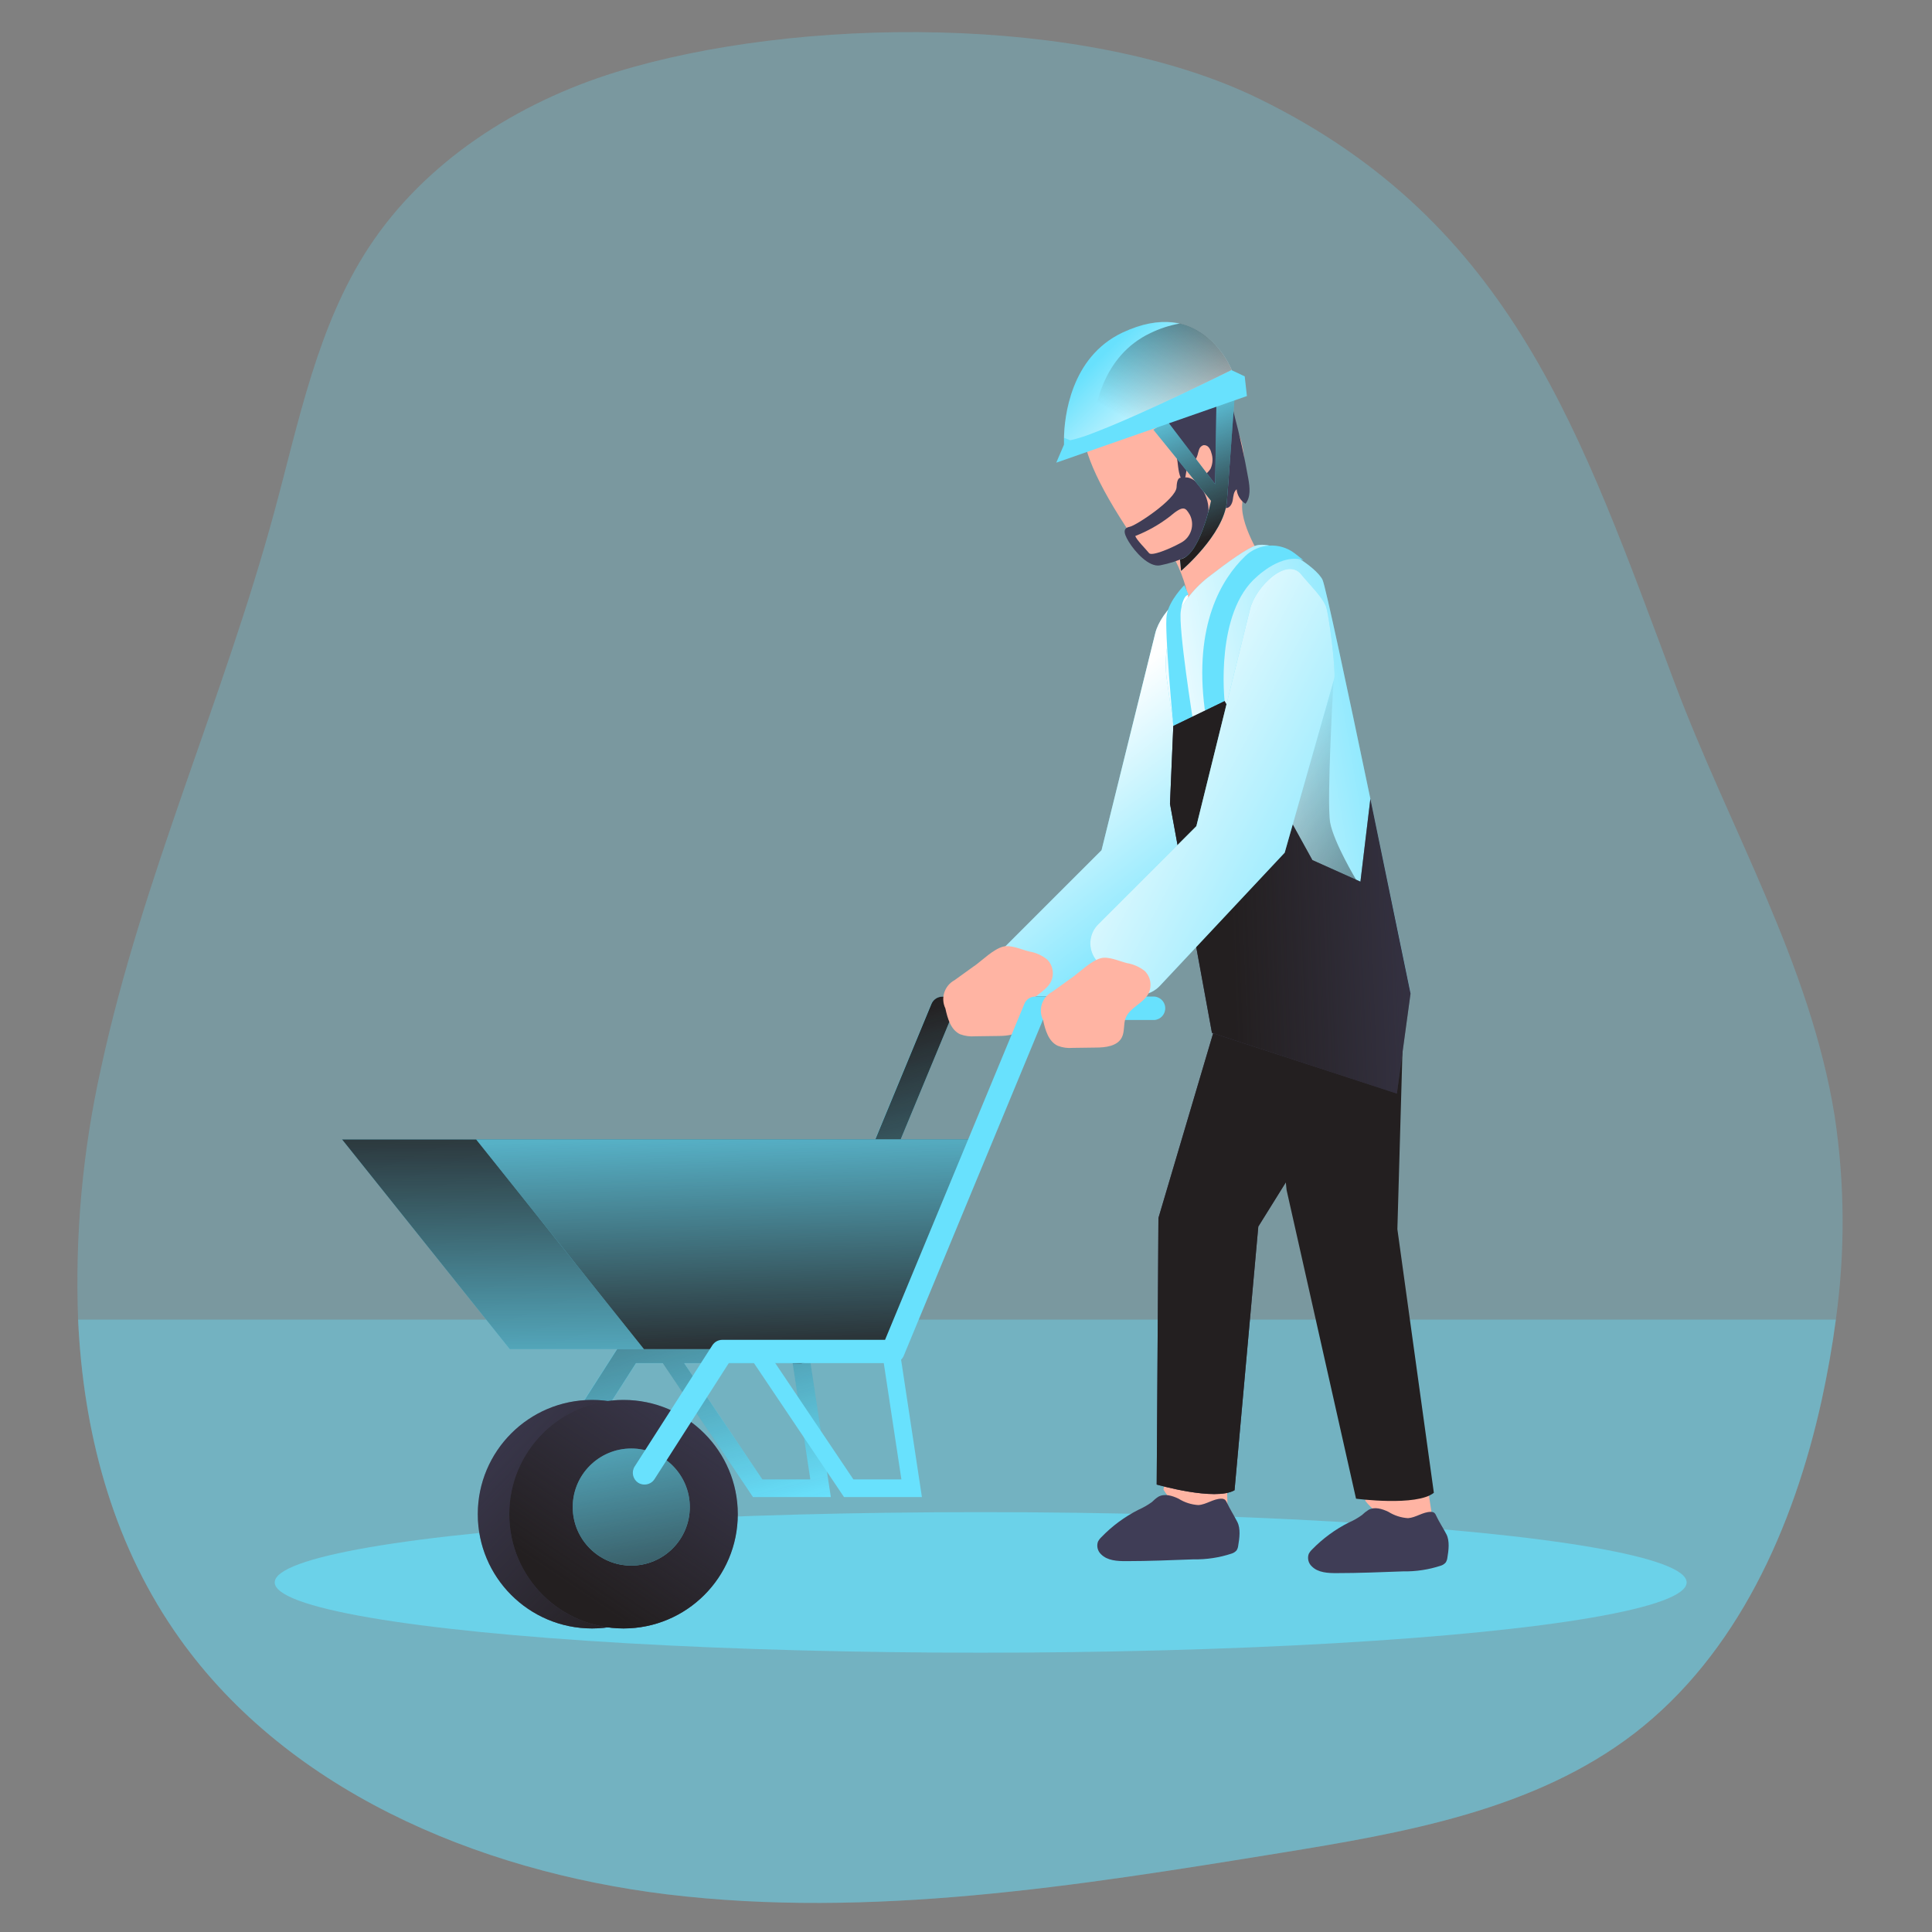 <?xml version="1.0" encoding="UTF-8"?><svg id="_0368_construction_worker" xmlns="http://www.w3.org/2000/svg" xmlns:xlink="http://www.w3.org/1999/xlink" viewBox="0 0 500 500"><rect x="0" y="0" width="500" height="500" fill="#808080" stroke="none"/><defs><style>.cls-1{fill:url(#linear-gradient);}.cls-1,.cls-2,.cls-3,.cls-4,.cls-5,.cls-6,.cls-7,.cls-8,.cls-9,.cls-10,.cls-11,.cls-12,.cls-13,.cls-14,.cls-15,.cls-16,.cls-17,.cls-18,.cls-19,.cls-20,.cls-21,.cls-22{stroke-width:0px;}.cls-2{fill:url(#linear-gradient-11);}.cls-3{fill:url(#linear-gradient-12);}.cls-4{fill:url(#linear-gradient-13);}.cls-5{fill:url(#linear-gradient-10);}.cls-6{fill:url(#linear-gradient-15);}.cls-7{fill:url(#linear-gradient-14);}.cls-8{opacity:.36;}.cls-8,.cls-9,.cls-21,.cls-22{fill:#68e1fd;}.cls-8,.cls-9,.cls-22{isolation:isolate;}.cls-9{opacity:.66;}.cls-10{fill:url(#linear-gradient-4);}.cls-11{fill:url(#linear-gradient-2);}.cls-12{fill:url(#linear-gradient-3);}.cls-13{fill:url(#linear-gradient-8);}.cls-14{fill:url(#linear-gradient-9);}.cls-15{fill:url(#linear-gradient-7);}.cls-16{fill:url(#linear-gradient-5);}.cls-17{fill:url(#linear-gradient-6);}.cls-18{fill:#3f3d56;}.cls-19{fill:#231f20;}.cls-20{fill:#ffb4a3;}.cls-22{opacity:.25;}</style><linearGradient id="linear-gradient" x1="831.87" y1="2003.9" x2="789.44" y2="2060.04" gradientTransform="translate(-515.73 2248.65) scale(1 -1)" gradientUnits="userSpaceOnUse"><stop offset="0" stop-color="#fff" stop-opacity="0"/><stop offset="1" stop-color="#fff"/></linearGradient><linearGradient id="linear-gradient-2" x1="741.12" y1="1863.94" x2="710.96" y2="1977.96" gradientTransform="translate(-515.73 2248.65) scale(1 -1)" gradientUnits="userSpaceOnUse"><stop offset="0" stop-color="#231f20" stop-opacity="0"/><stop offset="1" stop-color="#231f20"/></linearGradient><linearGradient id="linear-gradient-3" x1="721.73" y1="1898.28" x2="724.56" y2="1894.9" xlink:href="#linear-gradient-2"/><linearGradient id="linear-gradient-4" x1="644.33" y1="1867.8" x2="643.04" y2="1965.93" gradientTransform="translate(-471 2246.87) scale(1 -1)" xlink:href="#linear-gradient-2"/><linearGradient id="linear-gradient-5" x1="660.03" y1="1973.28" x2="662.17" y2="1890.58" gradientTransform="translate(-471 2246.87) scale(1 -1)" xlink:href="#linear-gradient-2"/><linearGradient id="linear-gradient-6" x1="589.46" y1="1888.45" x2="646.46" y2="1833.6" gradientTransform="translate(-471 2246.87) scale(1 -1)" xlink:href="#linear-gradient-2"/><linearGradient id="linear-gradient-7" x1="658.4" y1="1893.78" x2="619.27" y2="1835.49" gradientTransform="translate(-471 2246.87) scale(1 -1)" xlink:href="#linear-gradient-2"/><linearGradient id="linear-gradient-8" x1="626.85" y1="1901.67" x2="642" y2="1811.38" gradientTransform="translate(-471 2246.87) scale(1 -1)" xlink:href="#linear-gradient-2"/><linearGradient id="linear-gradient-9" x1="889.64" y1="2051.69" x2="815.92" y2="2039.13" xlink:href="#linear-gradient"/><linearGradient id="linear-gradient-10" x1="328.84" y1="190.13" x2="398.56" y2="251.38" gradientTransform="matrix(1,0,0,1,0,0)" xlink:href="#linear-gradient-2"/><linearGradient id="linear-gradient-11" x1="864.22" y1="2016.7" x2="789.37" y2="2013.84" gradientTransform="translate(-471 2246.87) scale(1 -1)" xlink:href="#linear-gradient-2"/><linearGradient id="linear-gradient-12" x1="886.83" y1="2015.89" x2="797.69" y2="2063.03" xlink:href="#linear-gradient"/><linearGradient id="linear-gradient-13" x1="818.45" y1="2147.91" x2="833.34" y2="2110.85" xlink:href="#linear-gradient-2"/><linearGradient id="linear-gradient-14" x1="285.48" y1="91.68" x2="307.41" y2="113.83" gradientTransform="matrix(1,0,0,1,0,0)" xlink:href="#linear-gradient"/><linearGradient id="linear-gradient-15" x1="294.84" y1="110.31" x2="324.16" y2="58.41" gradientTransform="matrix(1,0,0,1,0,0)" xlink:href="#linear-gradient-2"/></defs><g id="background"><path class="cls-22" d="M475.12,341.51c-.92,6.95-2.16,13.91-3.67,20.86-7.25,32.85-21.81,65.66-48.47,86.22-25.92,19.92-59.65,25.77-91.93,31-52.43,8.51-105.7,17.04-158.42,10.67-49.37-6.04-99.58-27.23-127.6-68.31-16.16-23.64-23.49-51.65-24.82-80.44-.83-21.84,1.16-43.7,5.92-65.03,10.6-49.16,31.68-95.43,44.84-143.95,6.4-23.54,11.13-48.16,24.5-68.56,14.63-22.25,38.52-37.47,63.97-45.32,46.52-14.34,120.99-15.3,166.36,6.88,65.86,32.21,83.53,87.21,107.59,151.17,14.02,37.41,35.09,72.68,41.42,112.12,2.64,17.46,2.74,35.21.31,52.69Z"/><path class="cls-8" d="M475.12,341.51c-.92,6.95-2.16,13.91-3.67,20.86-7.25,32.85-21.81,65.66-48.47,86.22-25.92,19.92-59.65,25.77-91.93,31-52.43,8.51-105.7,17.04-158.42,10.67-49.37-6.04-99.58-27.23-127.6-68.31-16.16-23.64-23.49-51.65-24.82-80.44h454.91Z"/></g><g id="character"><ellipse class="cls-9" cx="253.8" cy="409.53" rx="182.7" ry="18.19"/><path class="cls-20" d="M317.55,384.13l.15,7.52c-3.02.78-6.18.85-9.23.18-4.41-1.17-7.36-6.31-7.36-6.31l.43-2.93,16.01,1.54Z"/><path class="cls-21" d="M298.99,163.84l-13.91,56.19-25.42,25.41c-2.46,2.47-2.72,6.37-.6,9.14l4.69,6.12c2.63,3.43,7.55,4.08,10.98,1.45.34-.26.65-.54.94-.85l32.26-34.41,12.81-45.14c.38-1.96-1.39-17.05-2.29-18.86-1.21-2.57-3.84-5.02-6.29-8-3.7-4.59-11.75,3.21-13.17,8.96Z"/><path class="cls-1" d="M298.99,163.84l-13.91,56.19-25.42,25.41c-2.46,2.47-2.72,6.37-.6,9.14l4.69,6.12c2.63,3.43,7.55,4.08,10.98,1.45.34-.26.65-.54.94-.85l32.26-34.41,12.81-45.14c.38-1.96-1.39-17.05-2.29-18.86-1.21-2.57-3.84-5.02-6.29-8-3.7-4.59-11.75,3.21-13.17,8.96Z"/><polygon class="cls-21" points="215.02 387.44 194.87 387.44 171.33 352.44 175.12 349.88 197.29 382.87 209.71 382.87 204.97 351.58 209.47 350.88 215.02 387.44"/><path class="cls-21" d="M142.73,384.2c-.58,0-1.14-.16-1.63-.47-1.39-.91-1.81-2.76-.93-4.17l20.15-31.42c.56-.87,1.52-1.4,2.56-1.39h42.11l36.01-86.91c.47-1.13,1.56-1.86,2.78-1.88h30.51c1.68-.11,3.13,1.15,3.24,2.83.11,1.68-1.15,3.13-2.83,3.24-.14,0-.27,0-.41,0h-28.4l-36.01,86.91c-.46,1.13-1.56,1.87-2.78,1.88h-42.5l-19.25,30.04c-.59.87-1.58,1.37-2.63,1.34Z"/><path class="cls-11" d="M277.34,260.96c0,1.68-1.37,3.04-3.05,3.05h-28.4l-36.01,86.89c-.07.2-.18.39-.32.56l-.08-.56-4.52.68.18,1.21h-28.08l20.22,30.08h12.42l-4.56-30.08h1.93c1.01-.01,1.95-.54,2.49-1.39l5.48,36.05h-20.18l-23.32-34.66h-6.95l-19.23,30.03c-.56.87-1.53,1.39-2.56,1.39-.58,0-1.15-.17-1.64-.49-1.4-.9-1.81-2.76-.93-4.17l20.15-31.44c.56-.87,1.53-1.39,2.56-1.39h42.11l36.01-86.92c.47-1.12,1.57-1.85,2.78-1.86h30.46c1.68,0,3.04,1.36,3.05,3.03Z"/><path class="cls-20" d="M252.17,249.97l-5.15,3.71c-2.6,1.41-3.64,4.62-2.36,7.29.57,2.6,1.39,5.56,3.81,6.69,1.24.46,2.56.64,3.88.53l5.97-.08c2.53,0,5.56-.36,6.72-2.61.78-1.5.39-3.37.97-4.96,1.02-2.78,4.48-3.75,5.88-6.31,1.03-1.95.67-4.35-.89-5.91-1.34-1.08-2.93-1.8-4.63-2.07-2.07-.51-4.77-1.81-6.81-1.25-2.5.68-5.31,3.49-7.38,4.99Z"/><path class="cls-12" d="M209.57,351.49c-.54.85-1.48,1.38-2.49,1.39h-1.93l-.18-1.21,4.52-.68.08.5Z"/><polygon class="cls-21" points="255.94 294.88 232.52 349.16 131.93 349.16 88.51 294.88 255.94 294.88"/><polygon class="cls-10" points="255.94 294.88 232.52 349.16 131.93 349.16 88.51 294.88 255.94 294.88"/><polygon class="cls-21" points="255.94 294.88 232.52 349.16 166.65 349.16 123.22 294.88 255.94 294.88"/><polygon class="cls-16" points="255.94 294.88 232.52 349.16 166.65 349.16 123.22 294.88 255.94 294.88"/><circle class="cls-18" cx="153.22" cy="391.87" r="29.57"/><circle class="cls-17" cx="153.22" cy="391.87" r="29.57"/><circle class="cls-18" cx="161.37" cy="391.87" r="29.57"/><circle class="cls-15" cx="161.37" cy="391.87" r="29.57"/><circle class="cls-21" cx="163.37" cy="390.02" r="15.15"/><circle class="cls-13" cx="163.37" cy="390.02" r="15.15"/><path class="cls-21" d="M166.79,384.2c-.58,0-1.15-.16-1.64-.47-1.38-.92-1.79-2.76-.92-4.17l20.14-31.42c.57-.87,1.53-1.39,2.57-1.39h42.11l36.06-86.96c.46-1.13,1.56-1.87,2.78-1.88h30.43c1.68-.11,3.13,1.15,3.24,2.83.11,1.68-1.15,3.13-2.83,3.24-.14,0-.27,0-.41,0h-28.43l-36.01,86.91c-.47,1.13-1.56,1.86-2.78,1.88h-42.49l-19.23,30.04c-.57.88-1.55,1.4-2.6,1.39Z"/><path class="cls-20" d="M369.52,385.19l1.15,7.47c-2.91,1.12-6.05,1.53-9.15,1.21-4.55-.68-8.18-5.45-8.18-5.45v-2.96l16.17-.26Z"/><path class="cls-18" d="M317.8,254.45l-18,60.77-.45,68.98s15.13,4.38,20.15,1.47l6.15-68.24,36.81-59.12s-30.35-14.25-44.67-3.87Z"/><path class="cls-19" d="M317.8,254.45l-18,60.77-.45,68.98s15.13,4.38,20.15,1.47l6.15-68.24,36.81-59.12s-30.35-14.25-44.67-3.87Z"/><path class="cls-19" d="M327.25,253.49l5.72,54.49,17.97,79.88s15.7,2.07,20.14-1.53l-9.44-68.22,1.84-64.35s-23.92-12.66-36.21-.28Z"/><path class="cls-20" d="M294.84,141.5c4.88,7.02,7.79.68,9.35,3.55,2.25,4.47,3.61,9.33,4.01,14.32,0,0,15.66-7.59,19.29-13.31,0,0-6.38-9.35-6.02-15.45.36-6.11,2.35-16.3-3.78-22.78-6.13-6.48-15.91-12.22-26.92-8.86-13.04,3.92-16.49,12.92,4.09,42.53Z"/><path class="cls-18" d="M304.72,119.31c.24,1.96.35,4.09,1.59,5.56.71-1.25.45-3.12,1.21-4.17.31-.46,1.04-.72,1.39-1.17.46-.49.81-1.09,1-1.74.15-.5.24-1.02.43-1.5.17-.5.57-.9,1.07-1.07.52-.08,1.05.12,1.39.53.33.41.56.88.68,1.39.48,1.36.41,2.86-.19,4.17-.34.54-.78,1.02-1.29,1.39-.49.46-.91.99-1.27,1.56,1.4.15,2.63,1.01,3.27,2.27.71,1.18,1.1,2.55,1.78,3.74.27.61.82,1.06,1.47,1.21,1,.07,1.63-1.08,1.79-2.07s.21-2.14,1-2.78c.14,1.54.99,2.92,2.29,3.74,1.39-1.72,1.13-4.17.75-6.4-1-5.68-2.24-11.32-3.73-16.91-.29-1.72-1.1-3.32-2.31-4.58-.91-.71-1.99-1.19-3.13-1.39-3.98-.9-10.94-.36-12.29,4.48-1.15,4.12,2.56,9.62,3.09,13.74Z"/><path class="cls-21" d="M302.08,176.61c-1.72-10.33,2.35-20.78,10.61-27.22,5.08-3.94,10.17-7.59,12.41-8.22,5.16-1.39,15.62,5.56,17.18,8.91,1.56,3.35,22.78,107,22.78,107,0,0-8.98,8.71-25.96,9.57-23.03,1.17-24.87-3.21-24.87-3.21l-12.14-86.84Z"/><path class="cls-14" d="M302.08,176.61c-1.72-10.33,2.35-20.78,10.61-27.22,5.08-3.94,10.17-7.59,12.41-8.22,5.16-1.39,15.62,5.56,17.18,8.91,1.56,3.35,22.78,107,22.78,107,0,0-8.98,8.71-25.96,9.57-23.03,1.17-24.87-3.21-24.87-3.21l-12.14-86.84Z"/><path class="cls-5" d="M345.1,176.36s-1.82,31.34-.85,36.55c.98,5.21,6.71,14.75,6.71,14.75l-9.48-.91-12.54-8.47-1.46-30.41,17.62-11.52Z"/><path class="cls-21" d="M322.21,143.97c-6.06,5.87-13.28,17.68-10.42,39.62l1.82,3.21,3.32-5.35s-2.57-23,8.43-32.28c0,0,6.43-6.15,12-4.17l-2.21-1.74c-3.89-3.02-9.41-2.72-12.95.71Z"/><path class="cls-21" d="M306.5,151.45s-3.92,3.87-4.56,7.72c-.64,3.85,1.71,28.7,1.71,28.7l5.15-1.07s-3.87-24.21-3.21-28.7,2.03-4.17,2.03-4.17l-1.11-2.48Z"/><polygon class="cls-18" points="313.65 267.3 302.79 208.01 303.65 187.88 316.93 181.45 339.64 222.59 352.08 228.17 354.65 206.73 365.05 257.09 361.51 283.02 313.65 267.3"/><polygon class="cls-2" points="313.65 267.3 302.79 208.01 303.65 187.88 316.93 181.45 339.64 222.59 352.08 228.17 354.65 206.73 365.05 257.09 361.51 283.02 313.65 267.3"/><path class="cls-18" d="M305.89,123.72s-1.28-.78-1.39,2.35-10.47,9.92-12.07,10.24c-1.6.32-1.91,1.25-.32,3.87,1.59,2.61,5.22,6.7,8.14,6.13,2.4-.47,4.74-1.23,6.95-2.27,4.49-2.78,5.4-6.4,5.56-11.9.14-4.21-3.45-9.65-6.87-8.41Z"/><path class="cls-20" d="M293.82,138.71c3.17-1.24,6.15-2.92,8.85-4.99,3.6-3.05,4.1-2.46,5.28-.45,1.31,2.63.28,5.82-2.31,7.19-3,1.65-7.62,3.53-8.27,2.68-.65-.85-3.38-3.55-3.55-4.44Z"/><path class="cls-21" d="M323.53,157.56l-13.91,56.25-25.41,25.41c-2.46,2.47-2.72,6.37-.6,9.14l4.69,6.12c2.62,3.43,7.52,4.09,10.96,1.47.34-.26.67-.55.96-.87l32.26-34.41,12.85-45.14c.39-1.96-1.39-17.05-2.28-18.86-1.21-2.57-3.84-5.02-6.29-8-3.73-4.66-11.78,3.14-13.24,8.89Z"/><path class="cls-3" d="M323.53,157.56l-13.91,56.25-25.41,25.41c-2.46,2.47-2.72,6.37-.6,9.14l4.69,6.12c2.62,3.43,7.52,4.09,10.96,1.47.34-.26.67-.55.96-.87l32.26-34.41,12.85-45.14c.39-1.96-1.39-17.05-2.28-18.86-1.21-2.57-3.84-5.02-6.29-8-3.73-4.66-11.78,3.14-13.24,8.89Z"/><path class="cls-20" d="M277.45,252.98l-5.15,3.71c-2.63,1.38-3.68,4.61-2.36,7.27.57,2.6,1.39,5.56,3.81,6.69,1.23.47,2.56.66,3.88.54l5.97-.08c2.53,0,5.56-.36,6.72-2.61.78-1.5.39-3.38.97-4.96,1.02-2.78,4.48-3.77,5.88-6.31,1.03-1.96.67-4.36-.89-5.92-1.34-1.07-2.94-1.78-4.63-2.06-2.07-.51-4.77-1.82-6.81-1.25-2.49.68-5.31,3.49-7.38,4.99Z"/><polygon class="cls-21" points="238.59 387.44 218.43 387.44 194.9 352.44 198.69 349.88 220.86 382.87 233.28 382.87 228.54 351.58 233.05 350.88 238.59 387.44"/><path class="cls-18" d="M317.52,388.89c-.11-.3-.3-.58-.54-.79-.27-.17-.58-.25-.89-.24-2.07,0-3.88,1.52-5.95,1.65-1.82-.11-3.59-.68-5.13-1.65-1.64-.79-3.63-1.39-5.23-.51-.61.4-1.17.87-1.68,1.39-1.09.78-2.25,1.45-3.48,1.99-3.57,1.81-6.81,4.2-9.58,7.08-.37.34-.67.75-.9,1.2-.39,1.15-.07,2.42.82,3.24,1.63,1.65,4.17,1.78,6.51,1.77,5.8,0,11.6-.25,17.4-.46,3.35.06,6.68-.44,9.86-1.49.5-.15.95-.44,1.29-.83.24-.38.39-.81.43-1.25.32-1.88.67-4.38-.25-6.15s-1.86-3.23-2.67-4.94Z"/><path class="cls-18" d="M371.7,392.28c-.11-.3-.3-.58-.54-.79-.26-.16-.57-.23-.88-.22-2.04,0-3.84,1.49-5.88,1.63-1.8-.11-3.55-.68-5.08-1.64-1.63-.78-3.59-1.39-5.16-.5-.6.38-1.16.83-1.67,1.32-1.07.78-2.22,1.44-3.44,1.96-3.52,1.78-6.72,4.13-9.47,6.95-.36.34-.66.74-.89,1.18-.39,1.14-.08,2.4.81,3.21,1.6,1.63,4.17,1.75,6.44,1.74,5.73,0,11.46-.24,17.19-.45,3.3.06,6.6-.44,9.74-1.47.5-.15.94-.44,1.28-.83.23-.37.38-.79.43-1.22.31-1.86.65-4.34-.25-6.08-.9-1.74-1.84-3.09-2.63-4.78Z"/><path class="cls-21" d="M298.49,111.21l14.92,18.4s-2.89,14.42-8.04,15.13l.29,3s11-9.29,11.85-17.86l.43-5.56,1.57-21.43-4.71,2.14-.32,20.28-12.43-16.38-3.56,2.28Z"/><path class="cls-4" d="M298.49,111.21l14.92,18.4s-2.89,14.42-8.04,15.13l.29,3s11-9.29,11.85-17.86l.43-5.56,1.57-21.43-4.71,2.14-.32,20.28-12.43-16.38-3.56,2.28Z"/><path class="cls-21" d="M273.36,119.74l2-4.67v-1.74c.1-5.22,1.6-20.86,15.14-27.26,20.25-9.51,27.9,8.75,28.26,9.74h0l3.37,1.59.57,5.1-49.34,17.24Z"/><path class="cls-7" d="M318.78,95.74s-23.56,11.71-36.09,16.41c-1.86.75-3.77,1.35-5.72,1.79l-1.61-.65c.1-5.22,1.6-20.86,15.14-27.26,6.01-2.78,10.9-3.2,14.84-2.31,9.32,2.11,13.16,11.35,13.42,11.99v.03Z"/><path class="cls-6" d="M318.78,95.74s-23.56,11.71-36.09,16.41c.33-6.13,2.53-20.07,15.1-25.98,2.39-1.16,4.93-1.98,7.55-2.45,9.32,2.11,13.16,11.35,13.42,11.99v.03Z"/></g></svg>